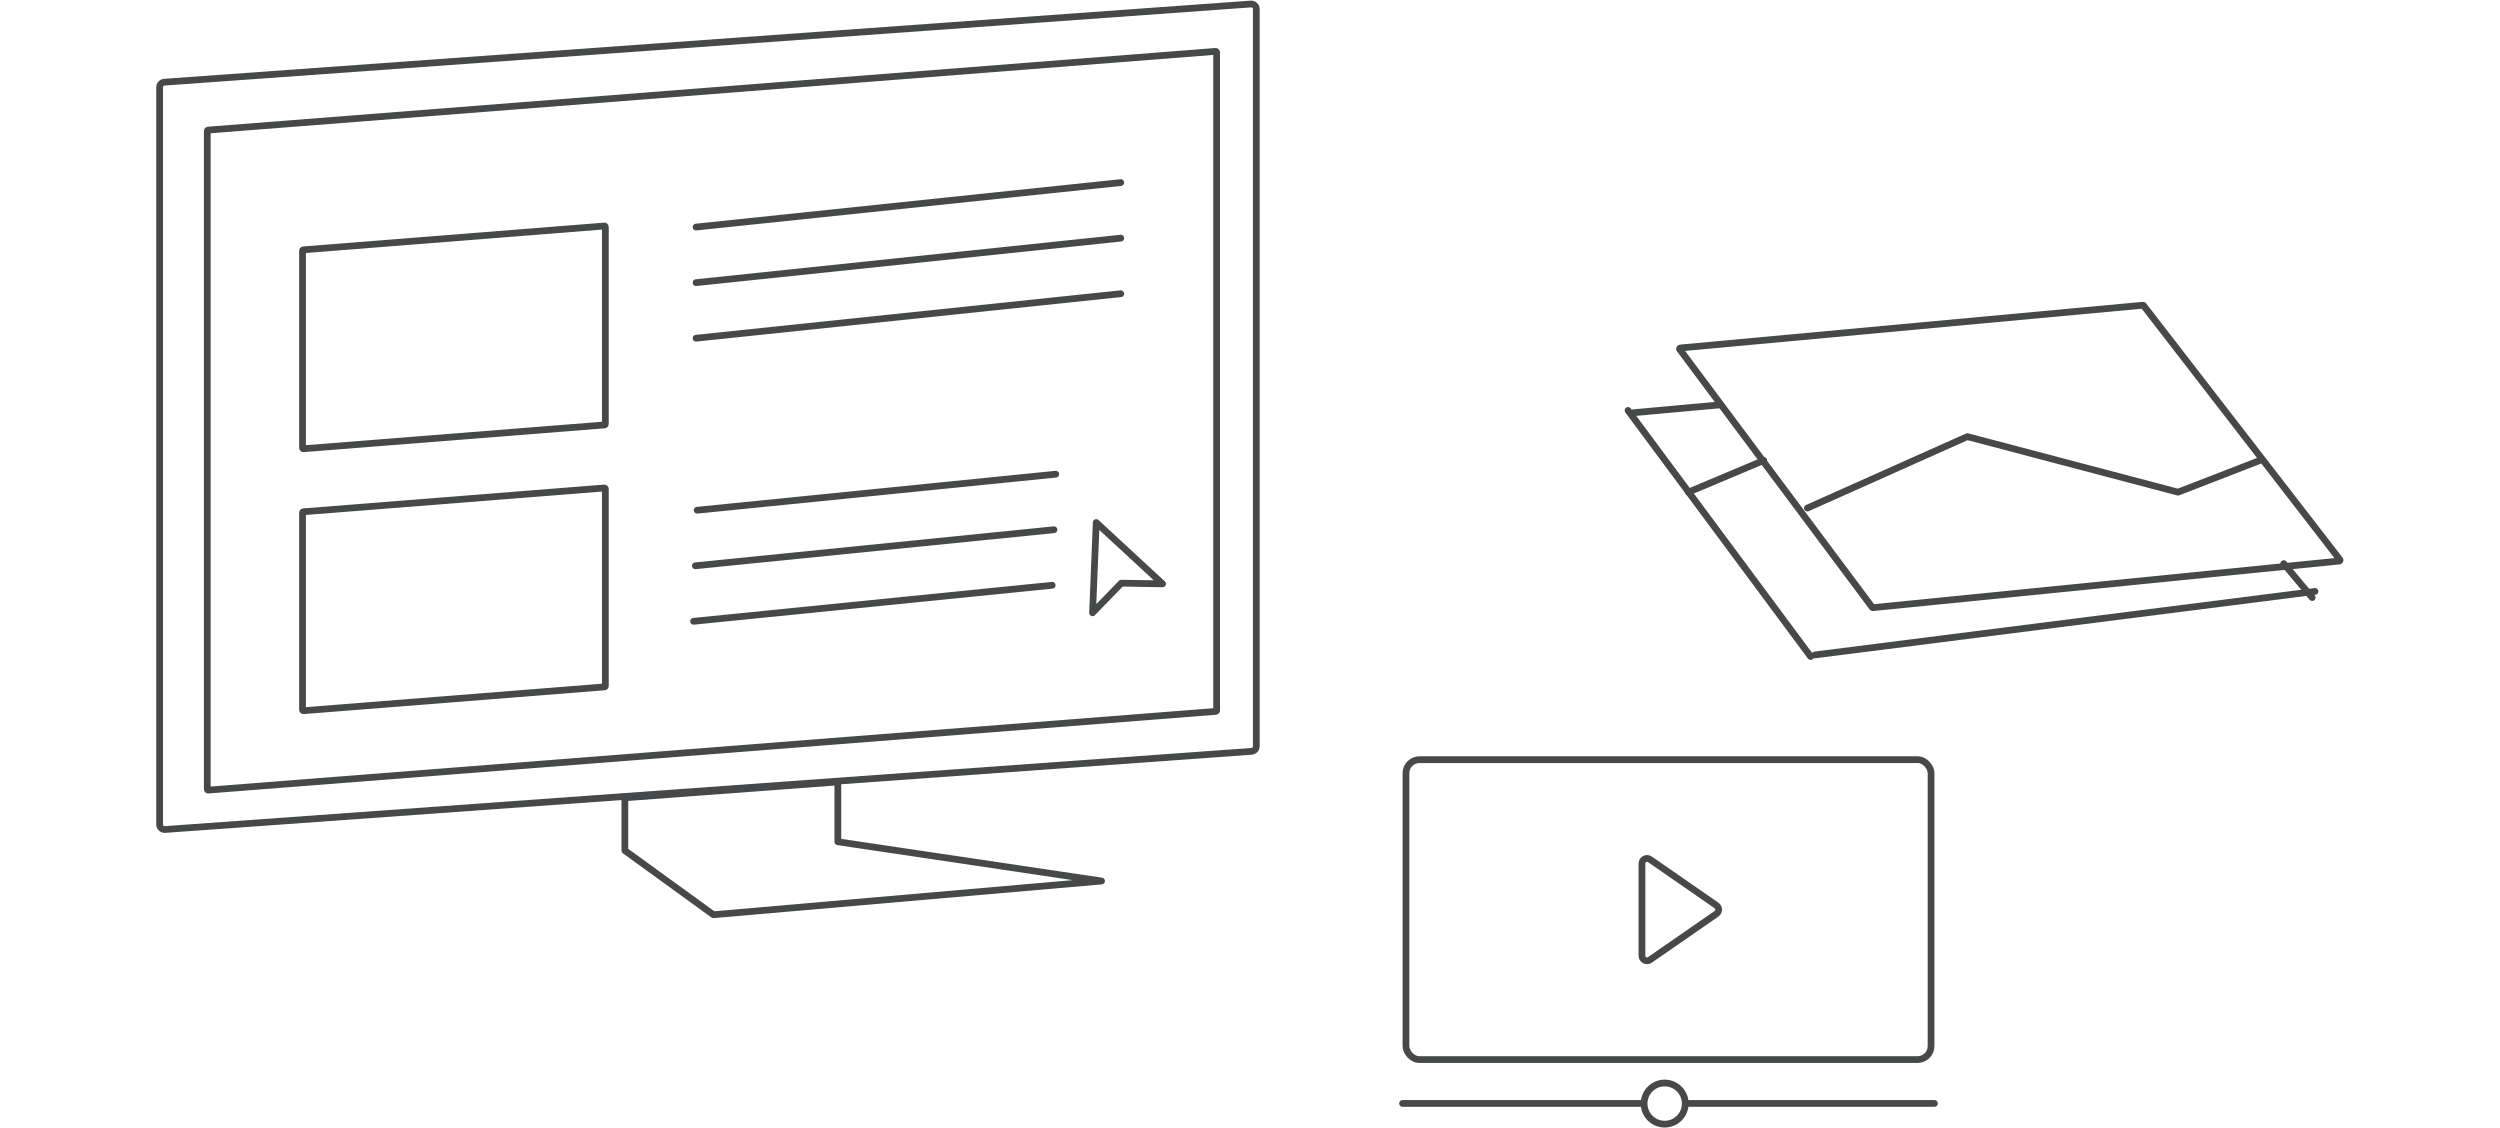 <svg width="592" height="267" viewBox="0 0 592 267" fill="none" xmlns="http://www.w3.org/2000/svg">
<rect width="592" height="267" fill="white"/>
<rect x="332.929" y="179.889" width="124.347" height="71.018" rx="3.2" stroke="#464849" stroke-width="1.6" stroke-linejoin="round"/>
<path d="M406.46 216.383L390.697 227.304C389.901 227.855 388.813 227.286 388.813 226.318L388.813 204.476C388.813 203.508 389.901 202.938 390.697 203.49L406.46 214.41C407.148 214.888 407.148 215.906 406.46 216.383Z" stroke="#464849" stroke-width="1.6"/>
<path d="M332.129 261.293H388.523" stroke="#464849" stroke-width="1.6" stroke-linecap="round"/>
<path d="M399.802 261.293H458.076" stroke="#464849" stroke-width="1.6" stroke-linecap="round"/>
<path d="M399.07 261.327C399.07 264.018 396.888 266.2 394.197 266.2C391.505 266.2 389.323 264.018 389.323 261.327C389.323 258.635 391.505 256.453 394.197 256.453C396.888 256.453 399.07 258.635 399.07 261.327Z" stroke="#464849" stroke-width="1.6"/>
<path d="M147.964 201.414L147.964 188.919L198.401 185.16L198.401 199.33L260.848 208.626L168.927 216.608L147.964 201.414Z" stroke="#464849" stroke-width="1.6" stroke-linejoin="round"/>
<path d="M38.914 19.462L296.206 0.952C296.901 0.902 297.492 1.452 297.492 2.149V176.72C297.492 177.349 297.006 177.871 296.378 177.917L39.086 196.427C38.391 196.477 37.8 195.926 37.8 195.23V20.659C37.8 20.03 38.286 19.508 38.914 19.462Z" stroke="#464849" stroke-width="1.6"/>
<path d="M49.264 30.803L287.878 12.161C287.994 12.152 288.094 12.244 288.094 12.361V168.257C288.094 168.362 288.013 168.449 287.909 168.457L49.295 187.099C49.179 187.108 49.079 187.016 49.079 186.899V31.002C49.079 30.898 49.16 30.811 49.264 30.803Z" stroke="#464849" stroke-width="1.6"/>
<path d="M71.82 121.192L143.132 115.551C143.249 115.542 143.348 115.634 143.348 115.75V162.459C143.348 162.563 143.268 162.65 143.164 162.658L71.852 168.299C71.735 168.308 71.636 168.217 71.636 168.1V121.391C71.636 121.287 71.716 121.2 71.82 121.192Z" stroke="#464849" stroke-width="1.6"/>
<path d="M71.82 59.159L143.132 53.518C143.249 53.508 143.348 53.6 143.348 53.717V100.426C143.348 100.53 143.268 100.617 143.164 100.625L71.852 106.266C71.735 106.275 71.636 106.183 71.636 106.067V59.358C71.636 59.254 71.716 59.167 71.82 59.159Z" stroke="#464849" stroke-width="1.6"/>
<path d="M164.826 53.771L265.395 43.235" stroke="#464849" stroke-width="1.6" stroke-linecap="round"/>
<path d="M165.093 120.822L250.005 112.288" stroke="#464849" stroke-width="1.6" stroke-linecap="round"/>
<path d="M164.826 66.93L265.395 56.394" stroke="#464849" stroke-width="1.6" stroke-linecap="round"/>
<path d="M164.667 133.974L249.579 125.439" stroke="#464849" stroke-width="1.6" stroke-linecap="round"/>
<path d="M164.826 80.089L265.395 69.553" stroke="#464849" stroke-width="1.6" stroke-linecap="round"/>
<path d="M164.242 147.125L249.154 138.591" stroke="#464849" stroke-width="1.6" stroke-linecap="round"/>
<path d="M259.586 123.735L275.295 138.253L265.522 138.091L258.718 145.108L259.586 123.735Z" stroke="#464849" stroke-width="1.6" stroke-linejoin="round"/>
<path d="M386.643 97.749L407.32 95.869" stroke="#464849" stroke-width="1.6" stroke-linecap="round"/>
<path d="M385.517 97.191L428.752 155.465" stroke="#464849" stroke-width="1.6" stroke-linecap="round"/>
<path d="M429.762 155.09L548.189 140.052" stroke="#464849" stroke-width="1.6" stroke-linecap="round"/>
<path d="M547.523 141.506L540.786 133.465" stroke="#464849" stroke-width="1.6" stroke-linecap="round"/>
<path d="M397.892 82.404L507.416 72.28C507.485 72.274 507.551 72.303 507.593 72.357L554.089 132.529C554.185 132.653 554.107 132.834 553.951 132.85L443.52 143.893C443.45 143.9 443.382 143.87 443.34 143.814L397.75 82.723C397.657 82.598 397.736 82.419 397.892 82.404Z" stroke="#464849" stroke-width="1.6"/>
<path d="M427.998 120.307L465.87 103.389L515.749 116.547L535.147 109.028" stroke="#464849" stroke-width="1.6" stroke-linecap="round" stroke-linejoin="round"/>
<path d="M399.802 116.548L417.66 109.028" stroke="#464849" stroke-width="1.6" stroke-linecap="round" stroke-linejoin="round"/>
</svg>
